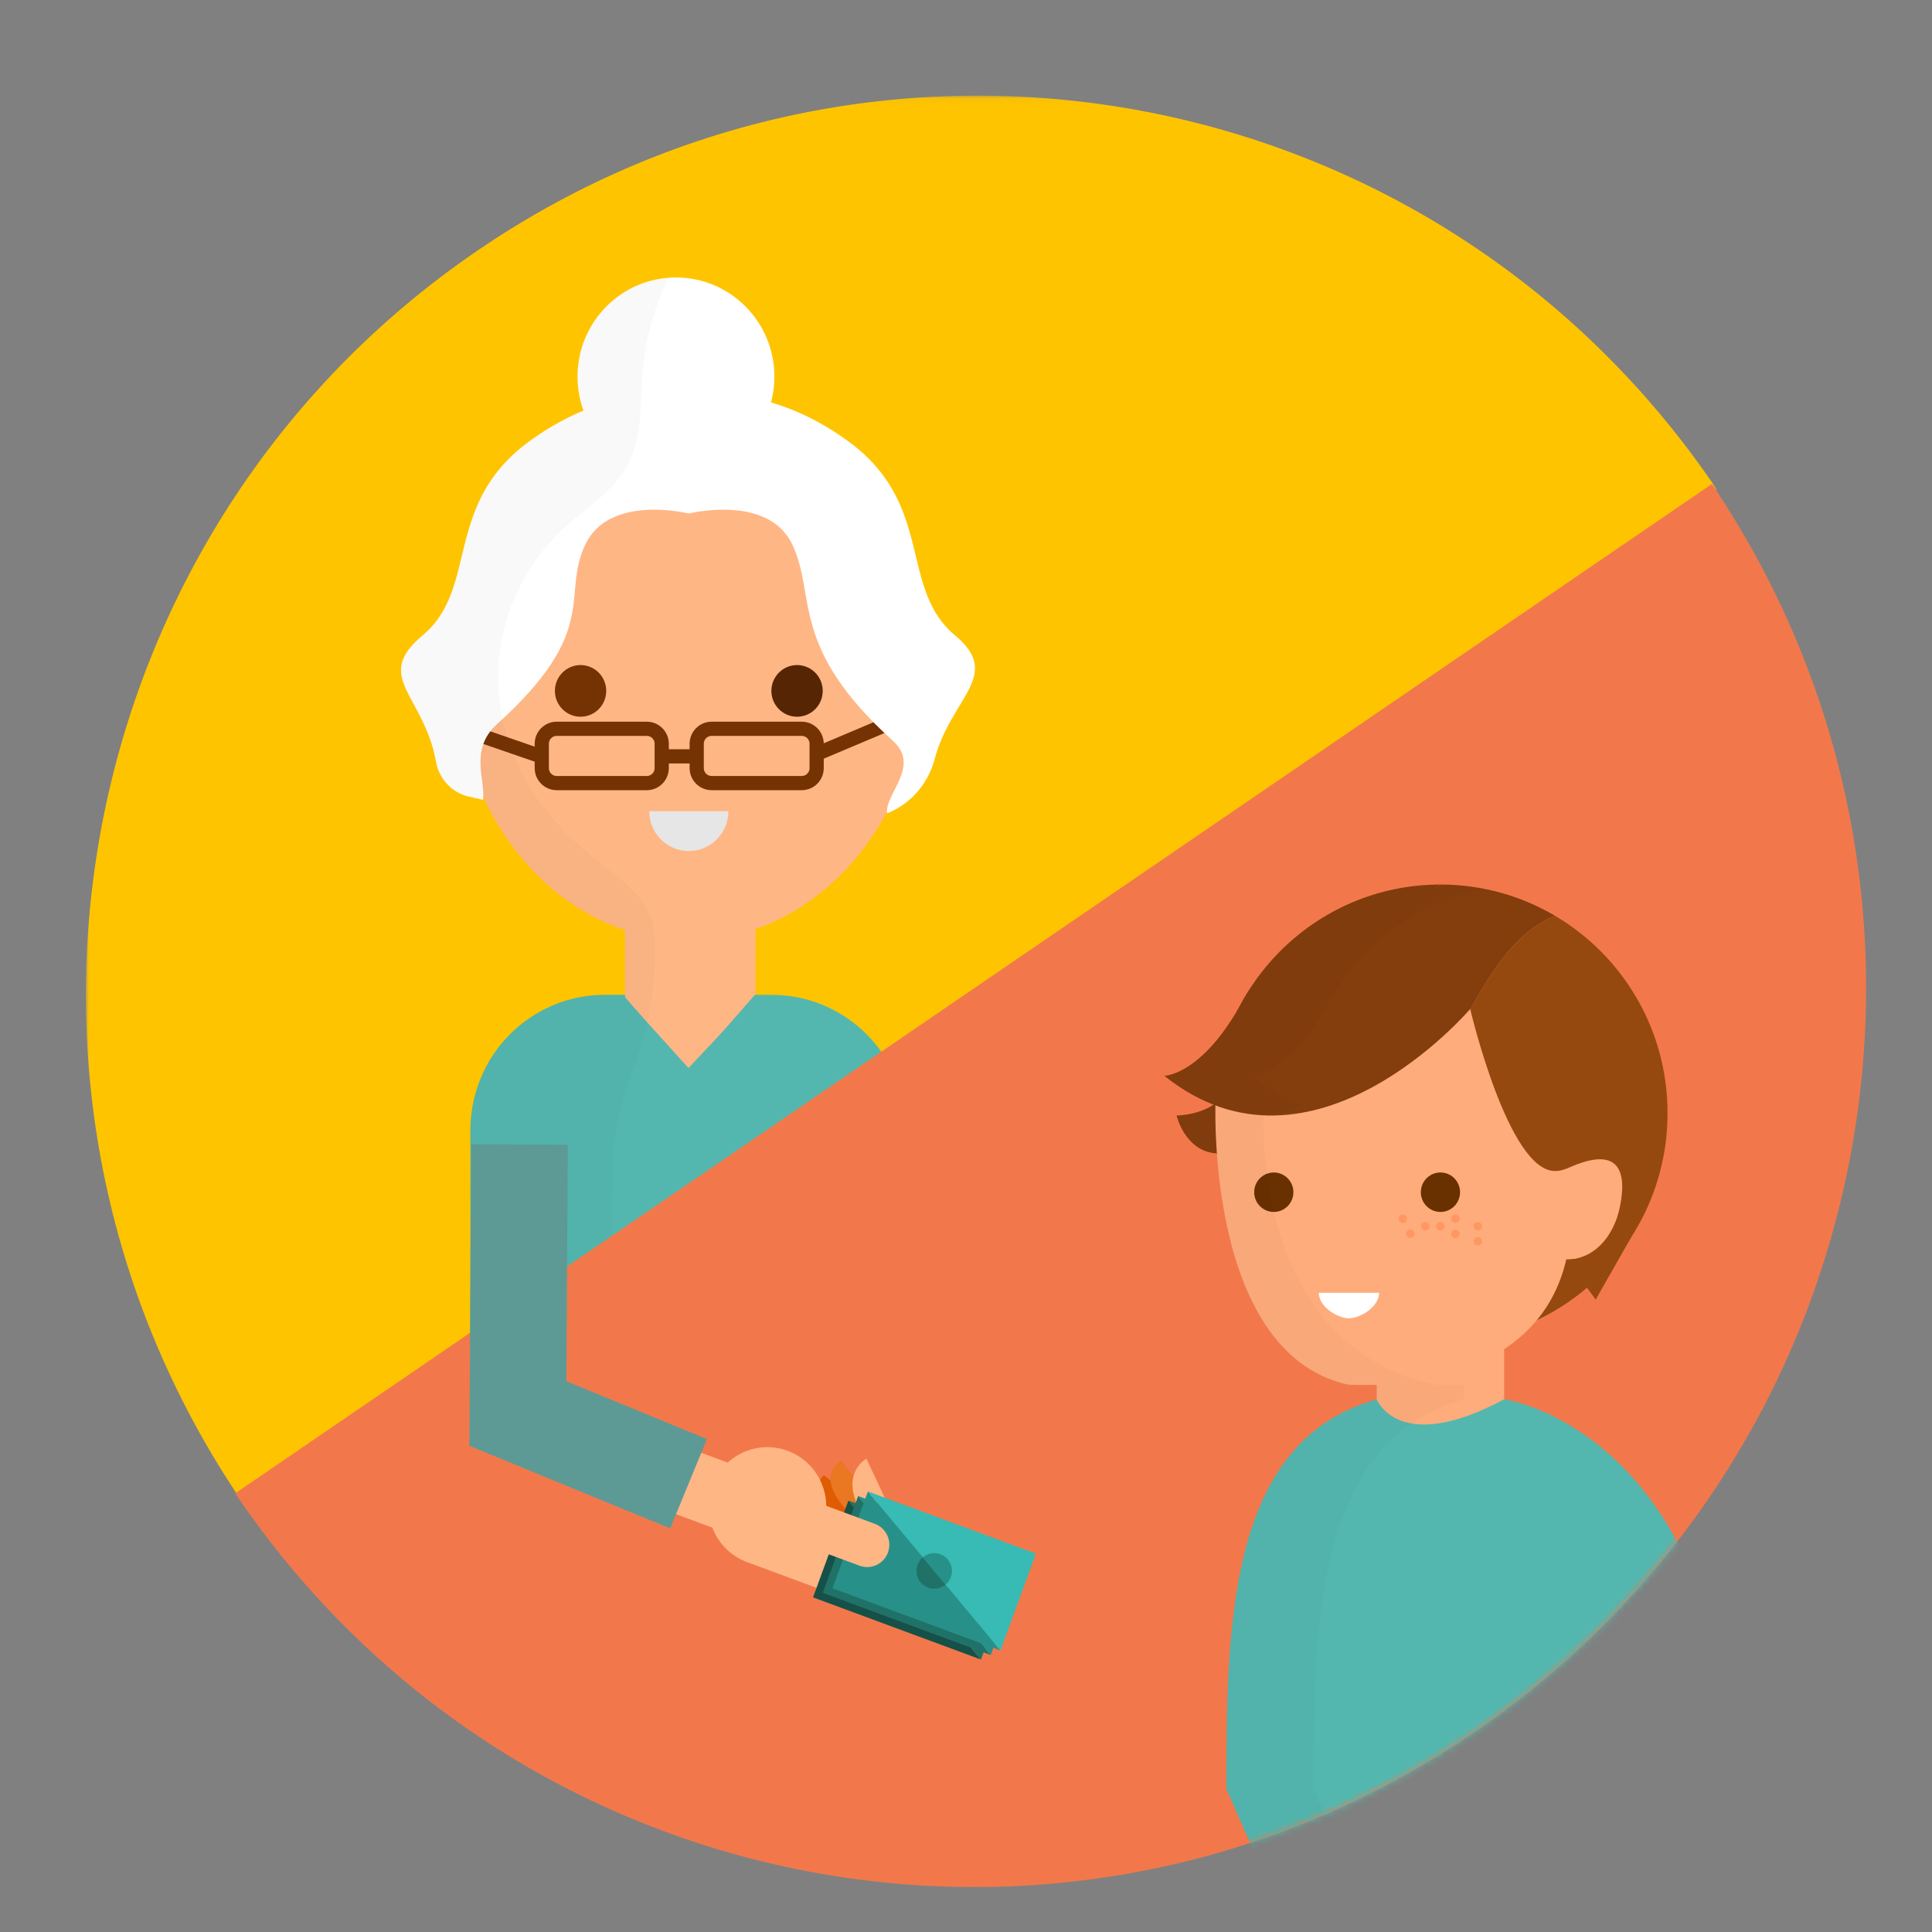 <?xml version="1.0" encoding="UTF-8"?>
<svg width="300px" height="300px" viewBox="0 0 300 300" version="1.1" xmlns="http://www.w3.org/2000/svg" xmlns:xlink="http://www.w3.org/1999/xlink">
    <rect x="0" y="0" width="300" height="300" fill="#808080" stroke="none"/>
    <!-- Generator: Sketch 52.1 (67048) - http://www.bohemiancoding.com/sketch -->
    <title>Giving Money Icon</title>
    <desc>Created with Sketch.</desc>
    <defs>
        <polygon id="path-1" points="0 0.07 253.245 0.07 253.245 217.945 0 217.945"></polygon>
        <path d="M138.287,0.071 C111.548,0.107 84.531,7.917 60.743,24.177 C-2.576,67.459 -19.048,154.21 23.95,217.944 L253.245,61.214 C226.482,21.542 182.991,0.139 138.693,0.071" id="path-3"></path>
        <path d="M138.287,0.071 C111.548,0.107 84.531,7.917 60.743,24.177 C-2.576,67.459 -19.048,154.21 23.95,217.944 L253.245,61.214 C226.482,21.542 182.991,0.139 138.693,0.071 L138.287,0.071 Z" id="path-5"></path>
        <path d="M138.287,0.071 C111.548,0.107 84.531,7.917 60.743,24.177 C-2.576,67.459 -19.048,154.21 23.95,217.944 L253.245,61.214 C226.482,21.542 182.991,0.139 138.693,0.071" id="path-7"></path>
        <path d="M138.287,0.071 C111.548,0.107 84.531,7.917 60.743,24.177 C-2.576,67.459 -19.048,154.21 23.95,217.944 L253.245,61.214 C226.482,21.542 182.991,0.139 138.693,0.071" id="path-9"></path>
        <path d="M138.287,0.071 C111.548,0.107 84.531,7.917 60.743,24.177 C-2.576,67.459 -19.048,154.21 23.95,217.944 L253.245,61.214 C226.482,21.542 182.991,0.139 138.693,0.071" id="path-11"></path>
        <path d="M138.287,0.071 C111.548,0.107 84.531,7.917 60.743,24.177 C-2.576,67.459 -19.048,154.21 23.95,217.944 L253.245,61.214 C226.482,21.542 182.991,0.139 138.693,0.071 L138.287,0.071 Z" id="path-13"></path>
        <path d="M138.287,0.071 C111.548,0.107 84.531,7.917 60.743,24.177 C-2.576,67.459 -19.048,154.21 23.95,217.944 L253.245,61.214 C226.482,21.542 182.991,0.139 138.693,0.071 L138.287,0.071 Z" id="path-15"></path>
        <path d="M138.287,0.071 C111.548,0.107 84.531,7.917 60.743,24.177 C-2.576,67.459 -19.048,154.21 23.95,217.944 L253.245,61.214 C226.482,21.542 182.991,0.139 138.693,0.071" id="path-17"></path>
        <path d="M138.287,0.071 C111.548,0.107 84.531,7.917 60.743,24.177 C-2.576,67.459 -19.048,154.21 23.95,217.944 L253.245,61.214 C226.482,21.542 182.991,0.139 138.693,0.071" id="path-19"></path>
        <path d="M138.287,0.071 C111.548,0.107 84.531,7.917 60.743,24.177 C-2.576,67.459 -19.048,154.21 23.95,217.944 L253.245,61.214 C226.482,21.542 182.991,0.139 138.693,0.071" id="path-21"></path>
        <path d="M138.287,0.071 C111.548,0.107 84.531,7.917 60.743,24.177 C-2.576,67.459 -19.048,154.21 23.95,217.944 L253.245,61.214 C226.482,21.542 182.991,0.139 138.693,0.071" id="path-23"></path>
        <path d="M138.287,0.071 C111.548,0.107 84.531,7.917 60.743,24.177 C-2.576,67.459 -19.048,154.21 23.95,217.944 L253.245,61.214 C226.482,21.542 182.991,0.139 138.693,0.071 L138.287,0.071 Z" id="path-25"></path>
        <path d="M138.287,0.071 C111.548,0.107 84.531,7.917 60.743,24.177 C-2.576,67.459 -19.048,154.21 23.95,217.944 L253.245,61.214 C226.482,21.542 182.991,0.139 138.693,0.071 L138.287,0.071 Z" id="path-27"></path>
        <path d="M138.287,0.071 C111.548,0.107 84.531,7.917 60.743,24.177 C-2.576,67.459 -19.048,154.21 23.95,217.944 L253.245,61.214 C226.482,21.542 182.991,0.139 138.693,0.071" id="path-29"></path>
        <path d="M138.287,0.071 C111.548,0.107 84.531,7.917 60.743,24.177 C-2.576,67.459 -19.048,154.21 23.95,217.944 L253.245,61.214 C226.482,21.542 182.991,0.139 138.693,0.071" id="path-31"></path>
        <path d="M138.287,0.071 C111.548,0.107 84.531,7.917 60.743,24.177 C-2.576,67.459 -19.048,154.21 23.95,217.944 L253.245,61.214 C226.482,21.542 182.991,0.139 138.693,0.071" id="path-33"></path>
        <path d="M138.287,0.071 C111.548,0.107 84.531,7.917 60.743,24.177 C-2.576,67.459 -19.048,154.21 23.95,217.944 L253.245,61.214 C226.482,21.542 182.991,0.139 138.693,0.071" id="path-35"></path>
        <path d="M138.287,0.071 C111.548,0.107 84.531,7.917 60.743,24.177 C-2.576,67.459 -19.048,154.21 23.95,217.944 L253.245,61.214 C226.482,21.542 182.991,0.139 138.693,0.071" id="path-37"></path>
        <path d="M138.287,0.071 C111.548,0.107 84.531,7.917 60.743,24.177 C-2.576,67.459 -19.048,154.21 23.95,217.944 L253.245,61.214 C226.482,21.542 182.991,0.139 138.693,0.071" id="path-39"></path>
        <path d="M138.287,0.071 C111.548,0.107 84.531,7.917 60.743,24.177 C-2.576,67.459 -19.048,154.21 23.95,217.944 L253.245,61.214 C226.482,21.542 182.991,0.139 138.693,0.071" id="path-41"></path>
        <path d="M138.287,0.071 C111.548,0.107 84.531,7.917 60.743,24.177 C-2.576,67.459 -19.048,154.21 23.95,217.944 L253.245,61.214 C226.482,21.542 182.991,0.139 138.693,0.071" id="path-43"></path>
        <path d="M0.638,158.077 C43.635,221.811 129.82,238.394 193.137,195.113 C232.55,168.174 253.813,124.39 253.882,79.798 L253.882,79.367 C253.84,52.461 246.08,25.28 229.933,1.346 L0.638,158.077 Z" id="path-45"></path>
        <path d="M0.638,158.077 C43.635,221.811 129.82,238.394 193.137,195.113 C232.55,168.174 253.813,124.39 253.882,79.798 L253.882,79.367 C253.84,52.461 246.08,25.28 229.933,1.346" id="path-47"></path>
        <path d="M0.638,158.077 C43.635,221.811 129.82,238.394 193.137,195.113 C232.55,168.174 253.813,124.39 253.882,79.798 L253.882,79.367 C253.84,52.461 246.08,25.28 229.933,1.346" id="path-49"></path>
        <path d="M0.638,158.077 C43.635,221.811 129.82,238.394 193.137,195.113 C232.55,168.174 253.813,124.39 253.882,79.798 L253.882,79.367 C253.84,52.461 246.08,25.28 229.933,1.346" id="path-51"></path>
        <path d="M0.638,158.077 C43.635,221.811 129.82,238.394 193.137,195.113 C232.55,168.174 253.813,124.39 253.882,79.798 L253.882,79.367 C253.84,52.461 246.08,25.28 229.933,1.346 L0.638,158.077 Z" id="path-53"></path>
        <path d="M0.638,158.077 C43.635,221.811 129.82,238.394 193.137,195.113 C232.55,168.174 253.813,124.39 253.882,79.798 L253.882,79.367 C253.84,52.461 246.08,25.28 229.933,1.346 L0.638,158.077 Z" id="path-55"></path>
        <path d="M0.638,158.077 C43.635,221.811 129.82,238.394 193.137,195.113 C232.55,168.174 253.813,124.39 253.882,79.798 L253.882,79.367 C253.84,52.461 246.08,25.28 229.933,1.346" id="path-57"></path>
        <path d="M0.638,158.077 C43.635,221.811 129.82,238.394 193.137,195.113 C232.55,168.174 253.813,124.39 253.882,79.798 L253.882,79.367 C253.84,52.461 246.08,25.28 229.933,1.346" id="path-59"></path>
        <path d="M0.638,158.077 C43.635,221.811 129.82,238.394 193.137,195.113 C232.55,168.174 253.813,124.39 253.882,79.798 L253.882,79.367 C253.84,52.461 246.08,25.28 229.933,1.346" id="path-61"></path>
        <path d="M0.638,158.077 C43.635,221.811 129.82,238.394 193.137,195.113 C232.55,168.174 253.813,124.39 253.882,79.798 L253.882,79.367 C253.84,52.461 246.08,25.28 229.933,1.346" id="path-63"></path>
        <path d="M0.638,158.077 C43.635,221.811 129.82,238.394 193.137,195.113 C232.55,168.174 253.813,124.39 253.882,79.798 L253.882,79.367 C253.84,52.461 246.08,25.28 229.933,1.346 L0.638,158.077 Z" id="path-65"></path>
        <path d="M0.638,158.077 C43.635,221.811 129.82,238.394 193.137,195.113 C232.55,168.174 253.813,124.39 253.882,79.798 L253.882,79.367 C253.84,52.461 246.08,25.28 229.933,1.346" id="path-67"></path>
        <path d="M0.638,158.077 C43.635,221.811 129.82,238.394 193.137,195.113 C232.55,168.174 253.813,124.39 253.882,79.798 L253.882,79.367 C253.84,52.461 246.08,25.28 229.933,1.346" id="path-69"></path>
        <path d="M0.638,158.077 C43.635,221.811 129.82,238.394 193.137,195.113 C232.55,168.174 253.813,124.39 253.882,79.798 L253.882,79.367 C253.84,52.461 246.08,25.28 229.933,1.346 L0.638,158.077 Z" id="path-71"></path>
        <path d="M0.638,158.077 C43.635,221.811 129.82,238.394 193.137,195.113 C232.55,168.174 253.813,124.39 253.882,79.798 L253.882,79.367 C253.84,52.461 246.08,25.28 229.933,1.346 L0.638,158.077 Z" id="path-73"></path>
        <path d="M0.638,158.077 C43.635,221.811 129.82,238.394 193.137,195.113 C232.55,168.174 253.813,124.39 253.882,79.798 L253.882,79.367 C253.84,52.461 246.08,25.28 229.933,1.346 L0.638,158.077 Z" id="path-75"></path>
        <path d="M0.638,158.077 C43.635,221.811 129.82,238.394 193.137,195.113 C232.55,168.174 253.813,124.39 253.882,79.798 L253.882,79.367 C253.84,52.461 246.08,25.28 229.933,1.346" id="path-77"></path>
        <path d="M0.638,158.077 C43.635,221.811 129.82,238.394 193.137,195.113 C232.55,168.174 253.813,124.39 253.882,79.798 L253.882,79.367 C253.84,52.461 246.08,25.28 229.933,1.346" id="path-79"></path>
        <path d="M0.638,158.077 C43.635,221.811 129.82,238.394 193.137,195.113 C232.55,168.174 253.813,124.39 253.882,79.798 L253.882,79.367 C253.84,52.461 246.08,25.28 229.933,1.346" id="path-81"></path>
        <path d="M0.638,158.077 C43.635,221.811 129.82,238.394 193.137,195.113 C232.55,168.174 253.813,124.39 253.882,79.798 L253.882,79.367 C253.84,52.461 246.08,25.28 229.933,1.346" id="path-83"></path>
        <path d="M0.638,158.077 C43.635,221.811 129.82,238.394 193.137,195.113 C232.55,168.174 253.813,124.39 253.882,79.798 L253.882,79.367 C253.84,52.461 246.08,25.28 229.933,1.346" id="path-85"></path>
        <path d="M0.638,158.077 C43.635,221.811 129.82,238.394 193.137,195.113 C232.55,168.174 253.813,124.39 253.882,79.798 L253.882,79.367 C253.84,52.461 246.08,25.28 229.933,1.346" id="path-87"></path>
        <path d="M0.638,158.077 C43.635,221.811 129.82,238.394 193.137,195.113 C232.55,168.174 253.813,124.39 253.882,79.798 L253.882,79.367 C253.84,52.461 246.08,25.28 229.933,1.346" id="path-89"></path>
        <path d="M0.638,158.077 C43.635,221.811 129.82,238.394 193.137,195.113 C232.55,168.174 253.813,124.39 253.882,79.798 L253.882,79.367 C253.84,52.461 246.08,25.28 229.933,1.346" id="path-91"></path>
        <path d="M0.638,158.077 C43.635,221.811 129.82,238.394 193.137,195.113 C232.55,168.174 253.813,124.39 253.882,79.798 L253.882,79.367 C253.84,52.461 246.08,25.28 229.933,1.346" id="path-93"></path>
        <path d="M0.638,158.077 C43.635,221.811 129.82,238.394 193.137,195.113 C232.55,168.174 253.813,124.39 253.882,79.798 L253.882,79.367 C253.84,52.461 246.08,25.28 229.933,1.346" id="path-95"></path>
        <path d="M0.638,158.077 C43.635,221.811 129.82,238.394 193.137,195.113 C232.55,168.174 253.813,124.39 253.882,79.798 L253.882,79.367 C253.84,52.461 246.08,25.28 229.933,1.346" id="path-97"></path>
        <path d="M0.638,158.077 C43.635,221.811 129.82,238.394 193.137,195.113 C232.55,168.174 253.813,124.39 253.882,79.798 L253.882,79.367 C253.84,52.461 246.08,25.28 229.933,1.346" id="path-99"></path>
        <path d="M0.638,158.077 C43.635,221.811 129.82,238.394 193.137,195.113 C232.55,168.174 253.813,124.39 253.882,79.798 L253.882,79.367 C253.84,52.461 246.08,25.28 229.933,1.346" id="path-101"></path>
        <path d="M0.638,158.077 C43.635,221.811 129.82,238.394 193.137,195.113 C232.55,168.174 253.813,124.39 253.882,79.798 L253.882,79.367 C253.84,52.461 246.08,25.28 229.933,1.346" id="path-103"></path>
        <path d="M0.638,158.077 C43.635,221.811 129.82,238.394 193.137,195.113 C232.55,168.174 253.813,124.39 253.882,79.798 L253.882,79.367 C253.84,52.461 246.08,25.28 229.933,1.346" id="path-105"></path>
        <path d="M0.638,158.077 C43.635,221.811 129.82,238.394 193.137,195.113 C232.55,168.174 253.813,124.39 253.882,79.798 L253.882,79.367 C253.84,52.461 246.08,25.28 229.933,1.346" id="path-107"></path>
        <path d="M0.638,158.077 C43.635,221.811 129.82,238.394 193.137,195.113 C232.55,168.174 253.813,124.39 253.882,79.798 L253.882,79.367 C253.84,52.461 246.08,25.28 229.933,1.346" id="path-109"></path>
        <path d="M0.638,158.077 C43.635,221.811 129.82,238.394 193.137,195.113 C232.55,168.174 253.813,124.39 253.882,79.798 L253.882,79.367 C253.84,52.461 246.08,25.28 229.933,1.346 L0.638,158.077 Z" id="path-111"></path>
    </defs>
    <g id="Giving-Money-Icon" stroke="none" stroke-width="1" fill="none" fill-rule="evenodd">
        <g id="Group-210" transform="translate(13.333, 13.333)">
            <g id="Group-3" transform="translate(0, 1.444)">
                <mask id="mask-2" fill="white">
                    <use xlink:href="#path-1"></use>
                </mask>
                <g id="Clip-2"></g>
                <path d="M23.95,217.945 C-19.049,154.211 -2.576,67.458 60.744,24.177 C124.061,-19.103 210.246,-2.521 253.245,61.213" id="Fill-1" fill="#FFC400" mask="url(#mask-2)"></path>
            </g>
            <g id="Group-68" transform="translate(0, 1.444)">
                <g id="Group-6">
                    <mask id="mask-4" fill="white">
                        <use xlink:href="#path-3"></use>
                    </mask>
                    <g id="Clip-5"></g>
                    <path d="M106.502,139.703 L93.616,139.703 L93.616,139.697 L80.596,139.697 C72.43,139.697 65.333,144.419 61.905,151.321 C61.905,151.336 61.89,151.336 61.89,151.351 L61.89,151.381 C60.492,154.197 59.71,157.375 59.71,160.735 L59.71,217.734 C63.378,222.653 67.468,227.345 71.979,231.734 L71.253,194.981 L74.42,194.981 L73.167,232.899 C73.919,233.611 74.671,234.307 75.438,235.003 L93.476,214.787 L75.454,235.003 C76.43,235.881 77.407,236.744 78.401,237.576 L93.476,237.576 L114.082,237.576 L114.082,166.966 L115.27,166.966 L115.27,237.576 L127.391,237.576 L127.391,160.729 C127.391,149.117 118.038,139.703 106.502,139.703" id="Fill-4" fill="#53B7AF" mask="url(#mask-4)"></path>
                </g>
                <g id="Group-9">
                    <mask id="mask-6" fill="white">
                        <use xlink:href="#path-5"></use>
                    </mask>
                    <g id="Clip-8"></g>
                    <polygon id="Fill-7" fill="#FFB685" mask="url(#mask-6)" points="84.466 140.943 83.715 140.096 83.715 139.704"></polygon>
                </g>
                <g id="Group-12">
                    <mask id="mask-8" fill="white">
                        <use xlink:href="#path-7"></use>
                    </mask>
                    <g id="Clip-11"></g>
                    <path d="M93.623,46.773 C73.625,46.773 57.416,65.677 57.416,89.015 C57.416,108.327 68.529,124.626 83.714,129.638 L83.714,139.703 L84.466,140.944 L93.623,151.432 L103.968,139.597 L103.968,129.486 C109.819,127.473 115.035,123.765 119.23,118.877 C125.771,111.233 129.83,100.669 129.83,89.015 C129.83,65.677 113.621,46.773 93.623,46.773" id="Fill-10" fill="#FFB685" mask="url(#mask-8)"></path>
                </g>
                <g id="Group-15">
                    <mask id="mask-10" fill="white">
                        <use xlink:href="#path-9"></use>
                    </mask>
                    <g id="Clip-14"></g>
                    <path d="M80.803,92.505 C80.803,94.721 79.016,96.516 76.817,96.516 C74.615,96.516 72.831,94.721 72.831,92.505 C72.831,90.291 74.615,88.493 76.817,88.493 C79.016,88.493 80.803,90.291 80.803,92.505" id="Fill-13" fill="#753303" mask="url(#mask-10)"></path>
                </g>
                <g id="Group-18">
                    <mask id="mask-12" fill="white">
                        <use xlink:href="#path-11"></use>
                    </mask>
                    <g id="Clip-17"></g>
                    <path d="M114.42,92.505 C114.42,94.721 112.635,96.516 110.432,96.516 C108.232,96.516 106.446,94.721 106.446,92.505 C106.446,90.291 108.232,88.493 110.432,88.493 C112.635,88.493 114.42,90.291 114.42,92.505" id="Fill-16" fill="#562504" mask="url(#mask-12)"></path>
                </g>
                <g id="Group-21">
                    <mask id="mask-14" fill="white">
                        <use xlink:href="#path-13"></use>
                    </mask>
                    <g id="Clip-20"></g>
                    <path d="M93.623,111.184 L87.482,111.184 C87.482,114.6 90.233,117.364 93.623,117.366 C97.017,117.366 99.767,114.6 99.767,111.184 L93.623,111.184 Z" id="Fill-19" fill="#E6E6E6" mask="url(#mask-14)"></path>
                </g>
                <g id="Group-24">
                    <mask id="mask-16" fill="white">
                        <use xlink:href="#path-15"></use>
                    </mask>
                    <g id="Clip-23"></g>
                    <polygon id="Fill-22" fill="#EF8F8F" mask="url(#mask-16)" points="93.623 156.191 93.623 156.191 93.623 156.192"></polygon>
                </g>
                <g id="Group-34">
                    <g id="Group-27">
                        <mask id="mask-18" fill="white">
                            <use xlink:href="#path-17"></use>
                        </mask>
                        <g id="Clip-26"></g>
                        <path d="M96.488,235.003 C95.721,234.307 94.969,233.61 94.217,232.899" id="Fill-25" fill="#000000" mask="url(#mask-18)"></path>
                    </g>
                    <g id="Group-30">
                        <mask id="mask-20" fill="white">
                            <use xlink:href="#path-19"></use>
                        </mask>
                        <g id="Clip-29"></g>
                        <path d="M93.03,231.733 C90.381,229.156 87.895,226.465 85.537,223.694 L75.454,235.003 C76.43,235.88 77.407,236.745 78.401,237.576 L93.476,237.576 L114.082,237.576 L99.452,237.576 C98.458,236.745 97.481,235.88 96.505,235.003" id="Fill-28" fill="#000000" mask="url(#mask-20)"></path>
                    </g>
                    <g id="Group-33">
                        <mask id="mask-22" fill="white">
                            <use xlink:href="#path-21"></use>
                        </mask>
                        <g id="Clip-32"></g>
                        <path d="M93.03,215.287 L93.476,214.788" id="Fill-31" fill="#000000" mask="url(#mask-22)"></path>
                    </g>
                </g>
                <g id="Group-37">
                    <mask id="mask-24" fill="white">
                        <use xlink:href="#path-23"></use>
                    </mask>
                    <g id="Clip-36"></g>
                    <path d="M106.912,43.696 C106.912,52.191 100.069,59.079 91.629,59.079 C83.188,59.079 76.345,52.191 76.345,43.696 C76.345,35.2 83.188,28.312 91.629,28.312 C100.069,28.312 106.912,35.2 106.912,43.696" id="Fill-35" fill="#FFFFFF" mask="url(#mask-24)"></path>
                </g>
                <g id="Group-40">
                    <mask id="mask-26" fill="white">
                        <use xlink:href="#path-25"></use>
                    </mask>
                    <g id="Clip-39"></g>
                    <path d="M87.104,106.82 L73.109,106.82 C71.831,106.82 70.794,105.777 70.794,104.489 L70.794,100.722 C70.794,99.434 71.831,98.391 73.109,98.391 L87.104,98.391 C88.383,98.391 89.419,99.434 89.419,100.722 L89.419,104.489 C89.419,105.777 88.383,106.82 87.104,106.82 Z" id="Stroke-38" stroke="#753303" stroke-width="2.206" mask="url(#mask-26)"></path>
                </g>
                <g id="Group-43">
                    <mask id="mask-28" fill="white">
                        <use xlink:href="#path-27"></use>
                    </mask>
                    <g id="Clip-42"></g>
                    <path d="M111.162,106.82 L97.167,106.82 C95.889,106.82 94.852,105.777 94.852,104.489 L94.852,100.722 C94.852,99.434 95.889,98.391 97.167,98.391 L111.162,98.391 C112.441,98.391 113.477,99.434 113.477,100.722 L113.477,104.489 C113.477,105.777 112.441,106.82 111.162,106.82 Z" id="Stroke-41" stroke="#753303" stroke-width="2.206" mask="url(#mask-28)"></path>
                </g>
                <g id="Group-46">
                    <mask id="mask-30" fill="white">
                        <use xlink:href="#path-29"></use>
                    </mask>
                    <g id="Clip-45"></g>
                    <path d="M89.587,102.668 L94.085,102.668" id="Stroke-44" stroke="#753303" stroke-width="2.206" mask="url(#mask-30)"></path>
                </g>
                <g id="Group-49">
                    <mask id="mask-32" fill="white">
                        <use xlink:href="#path-31"></use>
                    </mask>
                    <g id="Clip-48"></g>
                    <path d="M61.919,99.648 L70.669,102.668" id="Stroke-47" stroke="#753303" stroke-width="2.206" mask="url(#mask-32)"></path>
                </g>
                <g id="Group-52">
                    <mask id="mask-34" fill="white">
                        <use xlink:href="#path-33"></use>
                    </mask>
                    <g id="Clip-51"></g>
                    <path d="M113.796,102.165 L123.92,97.887" id="Stroke-50" stroke="#753303" stroke-width="2.206" mask="url(#mask-34)"></path>
                </g>
                <g id="Group-55">
                    <mask id="mask-36" fill="white">
                        <use xlink:href="#path-35"></use>
                    </mask>
                    <g id="Clip-54"></g>
                    <path d="M134.958,83.883 C126.192,76.573 131.831,63.708 118.554,53.87 C105.268,44.039 93.636,46.771 93.625,46.772 C93.613,46.771 81.981,44.039 68.696,53.87 C55.419,63.708 61.058,76.573 52.29,83.883 C44.481,90.386 52.508,93.092 54.38,103.544 C54.856,106.19 56.839,108.309 59.443,108.908 L61.669,109.421 C62.105,106.454 59.475,101.613 63.835,97.676 C79.999,83.072 73.779,77.829 77.521,69.84 C81.246,61.854 93.599,64.958 93.624,64.965 L93.625,64.965 C93.648,64.958 106.001,61.854 109.727,69.84 C113.471,77.829 109.174,85.672 125.338,100.278 C129.698,104.213 123.985,108.552 124.421,111.519 L124.737,111.382 C128.249,109.881 130.817,106.798 131.801,103.087 C134.346,93.473 142.446,90.118 134.958,83.883" id="Fill-53" fill="#FFFFFF" mask="url(#mask-36)"></path>
                </g>
                <g id="Group-58">
                    <mask id="mask-38" fill="white">
                        <use xlink:href="#path-37"></use>
                    </mask>
                    <g id="Clip-57"></g>
                    <path d="M93.82,151.337 C90.674,154.217 85.806,153.987 82.943,150.819 C80.08,147.653 80.311,142.752 83.455,139.872" id="Fill-56" fill="#53B7AF" mask="url(#mask-38)"></path>
                </g>
                <g id="Group-61">
                    <mask id="mask-40" fill="white">
                        <use xlink:href="#path-39"></use>
                    </mask>
                    <g id="Clip-60"></g>
                    <path d="M104.15,139.847 C107.234,142.793 107.362,147.699 104.433,150.804 C101.505,153.91 96.632,154.037 93.548,151.09" id="Fill-59" fill="#53B7AF" mask="url(#mask-40)"></path>
                </g>
                <g id="Group-64">
                    <mask id="mask-42" fill="white">
                        <use xlink:href="#path-41"></use>
                    </mask>
                    <g id="Clip-63"></g>
                    <path d="M79.036,230.983 L75.453,235.002 C76.431,235.88 77.406,236.745 78.399,237.575 L79.122,237.575 C79.089,235.378 79.059,233.18 79.036,230.983" id="Fill-62" fill="#000000" mask="url(#mask-42)"></path>
                </g>
                <g id="Group-67">
                    <mask id="mask-44" fill="white">
                        <use xlink:href="#path-43"></use>
                    </mask>
                    <g id="Clip-66"></g>
                    <path d="M79.002,223.254 C79.034,212.696 80.407,202.19 81.259,191.683 C81.996,182.598 81.563,173.609 81.876,164.533 C82.15,156.602 86.191,150.069 87.496,142.387 C88.175,138.406 88.782,133.554 88.173,129.53 C87.465,124.844 83.616,122.131 80.135,119.428 C74.23,114.848 69.372,109.657 66.461,102.636 C60.998,89.456 64.942,74.716 75.878,65.788 C78.763,63.433 81.889,61.187 83.838,57.924 C86.469,53.516 86.073,48.133 86.426,43.202 C86.803,37.941 88.251,32.996 90.499,28.368 C82.587,28.954 76.344,35.584 76.344,43.695 C76.344,45.56 76.691,47.338 77.294,48.989 C74.585,50.105 71.687,51.656 68.697,53.87 C55.418,63.708 61.057,76.573 52.291,83.883 C44.481,90.386 52.509,93.092 54.382,103.544 C54.854,106.19 56.839,108.309 59.443,108.908 L61.669,109.421 C61.69,109.276 61.697,109.124 61.706,108.97 C66.292,118.932 74.203,126.499 83.715,129.637 L83.715,139.697 L80.596,139.697 C72.43,139.697 65.333,144.419 61.905,151.321 C61.905,151.335 61.89,151.335 61.89,151.35 L61.89,151.382 C60.49,154.197 59.709,157.375 59.709,160.734 L59.709,217.734 C63.377,222.653 67.468,227.345 71.979,231.734 L72.753,202.7 L73.253,201.19 L73.167,232.899 C73.919,233.611 74.671,234.307 75.437,235.003 L79.036,230.97 C79.013,228.397 78.995,225.825 79.002,223.254" id="Fill-65" fill="#000000" opacity="0.15" mask="url(#mask-44)"></path>
                </g>
            </g>
            <path d="M252.488,61.816 C295.485,125.55 279.011,212.303 215.692,255.582 C152.375,298.864 66.19,282.282 23.192,218.548" id="Fill-69" fill="#F2784B"></path>
            <g id="Group-174" transform="translate(22.554, 60.471)">
                <g id="Group-73">
                    <mask id="mask-46" fill="white">
                        <use xlink:href="#path-45"></use>
                    </mask>
                    <g id="Clip-72"></g>
                    <path d="M152.548,97.733 C152.548,97.733 150.449,99.286 146.812,99.414 C146.812,99.414 148.118,105.038 153.067,105.294 C158.017,105.548 155.833,96.319 155.833,96.319 L152.548,97.733 Z" id="Fill-71" fill="#843D0D" mask="url(#mask-46)"></path>
                </g>
                <g id="Group-76">
                    <mask id="mask-48" fill="white">
                        <use xlink:href="#path-47"></use>
                    </mask>
                    <g id="Clip-75"></g>
                    <path d="M172.309,83.464 C175.038,75.217 180.239,68.223 187.873,63.547 C187.842,63.547 187.815,63.546 187.785,63.546 C168.308,63.546 152.52,79.439 152.52,99.042 C152.52,113.18 160.733,125.385 172.619,131.094 C166.581,115.219 169.44,99.339 172.309,83.464" id="Fill-74" fill="#843D0D" mask="url(#mask-48)"></path>
                </g>
                <g id="Group-79">
                    <mask id="mask-50" fill="white">
                        <use xlink:href="#path-49"></use>
                    </mask>
                    <g id="Clip-78"></g>
                    <path d="M187.266,92.805 C192.433,83.27 196.968,71.82 205.573,68.398 C200.375,65.335 194.33,63.564 187.871,63.547 C180.24,68.223 175.039,75.216 172.308,83.462 C170.85,91.528 169.402,99.59 169.118,107.656 C176.496,103.669 184.169,100.079 187.266,92.805" id="Fill-77" fill="#843D0D" mask="url(#mask-50)"></path>
                </g>
                <g id="Group-82">
                    <mask id="mask-52" fill="white">
                        <use xlink:href="#path-51"></use>
                    </mask>
                    <g id="Clip-81"></g>
                    <path d="M205.573,68.398 C196.967,71.82 192.434,83.268 187.266,92.805 C184.17,100.079 176.496,103.669 169.117,107.654 C168.835,115.47 169.647,123.281 172.618,131.095 C177.214,133.301 182.355,134.539 187.785,134.539 C207.261,134.539 223.049,118.645 223.049,99.042 C223.049,85.97 216.024,74.557 205.573,68.398" id="Fill-80" fill="#96490F" mask="url(#mask-52)"></path>
                </g>
                <g id="Group-85">
                    <mask id="mask-54" fill="white">
                        <use xlink:href="#path-53"></use>
                    </mask>
                    <g id="Clip-84"></g>
                    <polygon id="Fill-83" fill="#E5A370" mask="url(#mask-54)" points="167.487 100.662 173.324 80.911 179.921 97.319 185.944 128.473 173.451 141.19"></polygon>
                </g>
                <g id="Group-88">
                    <mask id="mask-56" fill="white">
                        <use xlink:href="#path-55"></use>
                    </mask>
                    <g id="Clip-87"></g>
                    <polygon id="Fill-86" fill="#FFAC7C" mask="url(#mask-56)" points="183.112 134.539 181.948 134.539 177.889 134.539 177.889 152.415 181.948 152.415 183.112 152.415 197.679 152.415 197.679 134.539"></polygon>
                </g>
                <g id="Group-91">
                    <mask id="mask-58" fill="white">
                        <use xlink:href="#path-57"></use>
                    </mask>
                    <g id="Clip-90"></g>
                    <path d="M207.828,107.47 C195.674,112.852 217.442,77.569 173.452,81.094 L173.452,81.144 L173.449,81.094 C173.376,80.987 173.323,80.911 173.323,80.911 L152.869,96.576 C152.869,96.576 150.997,136.071 173.323,141.179 C173.323,141.179 173.373,141.181 173.452,141.182 L173.452,141.19 C175.431,141.333 202.435,142.924 207.32,121.77 C207.32,121.77 212.9,121.77 213.916,119.218 C214.931,116.663 220.513,101.85 207.828,107.47" id="Fill-89" fill="#FFAC7C" mask="url(#mask-58)"></path>
                </g>
                <g id="Group-94">
                    <mask id="mask-60" fill="white">
                        <use xlink:href="#path-59"></use>
                    </mask>
                    <g id="Clip-93"></g>
                    <path d="M164.951,111.322 C164.951,113.015 163.588,114.387 161.907,114.387 C160.225,114.387 158.862,113.015 158.862,111.322 C158.862,109.63 160.225,108.258 161.907,108.258 C163.588,108.258 164.951,109.63 164.951,111.322" id="Fill-92" fill="#693000" mask="url(#mask-60)"></path>
                </g>
                <g id="Group-97">
                    <mask id="mask-62" fill="white">
                        <use xlink:href="#path-61"></use>
                    </mask>
                    <g id="Clip-96"></g>
                    <path d="M190.829,111.322 C190.829,113.015 189.466,114.387 187.785,114.387 C186.103,114.387 184.74,113.015 184.74,111.322 C184.74,109.63 186.103,108.258 187.785,108.258 C189.466,108.258 190.829,109.63 190.829,111.322" id="Fill-95" fill="#693000" mask="url(#mask-62)"></path>
                </g>
                <g id="Group-100">
                    <mask id="mask-64" fill="white">
                        <use xlink:href="#path-63"></use>
                    </mask>
                    <g id="Clip-99"></g>
                    <path d="M178.258,126.94 C178.258,129.127 175.321,130.9 173.577,130.9 C171.831,130.9 168.895,129.127 168.895,126.94" id="Fill-98" fill="#FFFFFF" mask="url(#mask-64)"></path>
                </g>
                <g id="Group-103">
                    <mask id="mask-66" fill="white">
                        <use xlink:href="#path-65"></use>
                    </mask>
                    <g id="Clip-102"></g>
                    <path d="M207.32,121.77 C207.32,121.77 212.951,122.28 215.369,114.796 C217.785,107.309 217.423,118.286 217.423,118.286 L211.887,127.995 L207.32,121.77 Z" id="Fill-101" fill="#96490F" mask="url(#mask-66)"></path>
                </g>
                <g id="Group-106">
                    <mask id="mask-68" fill="white">
                        <use xlink:href="#path-67"></use>
                    </mask>
                    <g id="Clip-105"></g>
                    <polyline id="Fill-104" fill="#E5A370" mask="url(#mask-68)" points="231.168 218.79 227.092 192.982 210.11 200.168 214.36 218.79"></polyline>
                </g>
                <g id="Group-109">
                    <mask id="mask-70" fill="white">
                        <use xlink:href="#path-69"></use>
                    </mask>
                    <g id="Clip-108"></g>
                    <path d="M175.349,144.322 L175.349,144.333 C175.197,144.392 175.059,144.449 174.919,144.496 C175.059,144.427 175.211,144.38 175.349,144.322" id="Fill-107" fill="#279189" mask="url(#mask-70)"></path>
                </g>
                <g id="Group-112">
                    <mask id="mask-72" fill="white">
                        <use xlink:href="#path-71"></use>
                    </mask>
                    <g id="Clip-111"></g>
                    <path d="M211.379,199.66 L232.435,190.721 C225.84,147.306 197.679,143.478 197.679,143.478 C190.002,147.594 185.181,147.861 182.22,146.981 C182.183,147.015 182.153,147.052 182.117,147.087 C182.153,147.052 182.181,147.015 182.217,146.981 C178.842,145.974 177.888,143.478 177.888,143.478 C177.236,143.665 176.188,144.029 175.349,144.332 C175.198,144.391 175.059,144.449 174.919,144.497 C174.803,144.544 174.687,144.591 174.58,144.627 C154.778,152.747 154.546,179.747 154.546,204.002 L172.31,244.339 L172.31,251.244 L174.487,249.281 L175.349,251.241 L175.349,248.503 L216.898,232.918 L211.379,199.66 Z" id="Fill-110" fill="#53B7AF" mask="url(#mask-72)"></path>
                </g>
                <g id="Group-115">
                    <mask id="mask-74" fill="white">
                        <use xlink:href="#path-73"></use>
                    </mask>
                    <g id="Clip-114"></g>
                    <path d="M192.404,82.871 C192.404,82.871 167.888,111.702 144.908,93.245 C144.908,93.245 150.853,93.187 157.126,81.497 C163.401,69.808 187.071,63.899 187.071,63.899 L192.404,82.871 Z" id="Fill-113" fill="#843D0D" mask="url(#mask-74)"></path>
                </g>
                <g id="Group-118">
                    <mask id="mask-76" fill="white">
                        <use xlink:href="#path-75"></use>
                    </mask>
                    <g id="Clip-117"></g>
                    <path d="M192.404,82.871 C192.404,82.871 198.324,108.154 205.6,108.023 L208.949,85.482 L192.404,82.871 Z" id="Fill-116" fill="#96490F" mask="url(#mask-76)"></path>
                </g>
                <g id="Group-121">
                    <mask id="mask-78" fill="white">
                        <use xlink:href="#path-77"></use>
                    </mask>
                    <g id="Clip-120"></g>
                    <path d="M182.604,115.435 C182.604,115.8 182.313,116.094 181.95,116.094 C181.589,116.094 181.295,115.8 181.295,115.435 C181.295,115.07 181.588,114.777 181.95,114.777 C182.313,114.777 182.604,115.07 182.604,115.435" id="Fill-119" fill="#FF9762" mask="url(#mask-78)"></path>
                </g>
                <g id="Group-124">
                    <mask id="mask-80" fill="white">
                        <use xlink:href="#path-79"></use>
                    </mask>
                    <g id="Clip-123"></g>
                    <path d="M186.097,116.607 C186.097,116.972 185.804,117.266 185.443,117.266 C185.081,117.266 184.788,116.972 184.788,116.607 C184.788,116.243 185.081,115.949 185.443,115.949 C185.804,115.949 186.097,116.243 186.097,116.607" id="Fill-122" fill="#FF9762" mask="url(#mask-80)"></path>
                </g>
                <g id="Group-127">
                    <mask id="mask-82" fill="white">
                        <use xlink:href="#path-81"></use>
                    </mask>
                    <g id="Clip-126"></g>
                    <path d="M190.754,115.435 C190.754,115.8 190.46,116.094 190.1,116.094 C189.737,116.094 189.444,115.8 189.444,115.435 C189.444,115.07 189.737,114.777 190.1,114.777 C190.46,114.777 190.754,115.07 190.754,115.435" id="Fill-125" fill="#FF9762" mask="url(#mask-82)"></path>
                </g>
                <g id="Group-130">
                    <mask id="mask-84" fill="white">
                        <use xlink:href="#path-83"></use>
                    </mask>
                    <g id="Clip-129"></g>
                    <path d="M190.754,117.779 C190.754,118.144 190.46,118.438 190.1,118.438 C189.737,118.438 189.444,118.144 189.444,117.779 C189.444,117.415 189.737,117.121 190.1,117.121 C190.46,117.121 190.754,117.415 190.754,117.779" id="Fill-128" fill="#FF9762" mask="url(#mask-84)"></path>
                </g>
                <g id="Group-133">
                    <mask id="mask-86" fill="white">
                        <use xlink:href="#path-85"></use>
                    </mask>
                    <g id="Clip-132"></g>
                    <path d="M188.425,116.607 C188.425,116.972 188.133,117.266 187.771,117.266 C187.408,117.266 187.117,116.972 187.117,116.607 C187.117,116.243 187.408,115.949 187.771,115.949 C188.133,115.949 188.425,116.243 188.425,116.607" id="Fill-131" fill="#FF9762" mask="url(#mask-86)"></path>
                </g>
                <g id="Group-136">
                    <mask id="mask-88" fill="white">
                        <use xlink:href="#path-87"></use>
                    </mask>
                    <g id="Clip-135"></g>
                    <path d="M194.247,116.607 C194.247,116.972 193.954,117.266 193.591,117.266 C193.229,117.266 192.937,116.972 192.937,116.607 C192.937,116.243 193.229,115.949 193.591,115.949 C193.954,115.949 194.247,116.243 194.247,116.607" id="Fill-134" fill="#FF9762" mask="url(#mask-88)"></path>
                </g>
                <g id="Group-139">
                    <mask id="mask-90" fill="white">
                        <use xlink:href="#path-89"></use>
                    </mask>
                    <g id="Clip-138"></g>
                    <path d="M194.247,118.952 C194.247,119.316 193.954,119.61 193.591,119.61 C193.229,119.61 192.937,119.316 192.937,118.952 C192.937,118.587 193.229,118.292 193.591,118.292 C193.954,118.292 194.247,118.587 194.247,118.952" id="Fill-137" fill="#FF9762" mask="url(#mask-90)"></path>
                </g>
                <g id="Group-142">
                    <mask id="mask-92" fill="white">
                        <use xlink:href="#path-91"></use>
                    </mask>
                    <g id="Clip-141"></g>
                    <path d="M183.769,117.779 C183.769,118.144 183.475,118.438 183.115,118.438 C182.752,118.438 182.459,118.144 182.459,117.779 C182.459,117.415 182.752,117.121 183.115,117.121 C183.475,117.121 183.769,117.415 183.769,117.779" id="Fill-140" fill="#FF9762" mask="url(#mask-92)"></path>
                </g>
                <g id="Group-145">
                    <mask id="mask-94" fill="white">
                        <use xlink:href="#path-93"></use>
                    </mask>
                    <g id="Clip-144"></g>
                    <path d="M166.302,115.435 C166.302,115.8 166.528,116.094 166.807,116.094 C167.086,116.094 167.311,115.8 167.311,115.435 C167.311,115.07 167.086,114.777 166.807,114.777 C166.528,114.777 166.302,115.07 166.302,115.435" id="Fill-143" fill="#FFAC7C" mask="url(#mask-94)"></path>
                </g>
                <g id="Group-148">
                    <mask id="mask-96" fill="white">
                        <use xlink:href="#path-95"></use>
                    </mask>
                    <g id="Clip-147"></g>
                    <path d="M163.614,116.607 C163.614,116.972 163.839,117.266 164.119,117.266 C164.397,117.266 164.623,116.972 164.623,116.607 C164.623,116.243 164.397,115.949 164.119,115.949 C163.839,115.949 163.614,116.243 163.614,116.607" id="Fill-146" fill="#FFAC7C" mask="url(#mask-96)"></path>
                </g>
                <g id="Group-151">
                    <mask id="mask-98" fill="white">
                        <use xlink:href="#path-97"></use>
                    </mask>
                    <g id="Clip-150"></g>
                    <path d="M160.029,115.435 C160.029,115.8 160.255,116.094 160.536,116.094 C160.813,116.094 161.038,115.8 161.038,115.435 C161.038,115.07 160.813,114.777 160.536,114.777 C160.255,114.777 160.029,115.07 160.029,115.435" id="Fill-149" fill="#FFAC7C" mask="url(#mask-98)"></path>
                </g>
                <g id="Group-154">
                    <mask id="mask-100" fill="white">
                        <use xlink:href="#path-99"></use>
                    </mask>
                    <g id="Clip-153"></g>
                    <path d="M160.029,117.779 C160.029,118.144 160.255,118.438 160.536,118.438 C160.813,118.438 161.038,118.144 161.038,117.779 C161.038,117.415 160.813,117.121 160.536,117.121 C160.255,117.121 160.029,117.415 160.029,117.779" id="Fill-152" fill="#FFAC7C" mask="url(#mask-100)"></path>
                </g>
                <g id="Group-157">
                    <mask id="mask-102" fill="white">
                        <use xlink:href="#path-101"></use>
                    </mask>
                    <g id="Clip-156"></g>
                    <path d="M161.821,116.607 C161.821,116.972 162.046,117.266 162.327,117.266 C162.604,117.266 162.831,116.972 162.831,116.607 C162.831,116.243 162.604,115.949 162.327,115.949 C162.046,115.949 161.821,116.243 161.821,116.607" id="Fill-155" fill="#FFAC7C" mask="url(#mask-102)"></path>
                </g>
                <g id="Group-160">
                    <mask id="mask-104" fill="white">
                        <use xlink:href="#path-103"></use>
                    </mask>
                    <g id="Clip-159"></g>
                    <path d="M157.341,116.607 C157.341,116.972 157.565,117.266 157.846,117.266 C158.124,117.266 158.348,116.972 158.348,116.607 C158.348,116.243 158.124,115.949 157.846,115.949 C157.565,115.949 157.341,116.243 157.341,116.607" id="Fill-158" fill="#FFAC7C" mask="url(#mask-104)"></path>
                </g>
                <g id="Group-163">
                    <mask id="mask-106" fill="white">
                        <use xlink:href="#path-105"></use>
                    </mask>
                    <g id="Clip-162"></g>
                    <path d="M157.341,118.952 C157.341,119.316 157.565,119.61 157.846,119.61 C158.124,119.61 158.348,119.316 158.348,118.952 C158.348,118.587 158.124,118.292 157.846,118.292 C157.565,118.292 157.341,118.587 157.341,118.952" id="Fill-161" fill="#FFAC7C" mask="url(#mask-106)"></path>
                </g>
                <g id="Group-166">
                    <mask id="mask-108" fill="white">
                        <use xlink:href="#path-107"></use>
                    </mask>
                    <g id="Clip-165"></g>
                    <path d="M165.407,117.779 C165.407,118.144 165.632,118.438 165.912,118.438 C166.19,118.438 166.414,118.144 166.414,117.779 C166.414,117.415 166.19,117.121 165.912,117.121 C165.632,117.121 165.407,117.415 165.407,117.779" id="Fill-164" fill="#FFAC7C" mask="url(#mask-108)"></path>
                </g>
                <g id="Group-173">
                    <g id="Group-169">
                        <mask id="mask-110" fill="white">
                            <use xlink:href="#path-109"></use>
                        </mask>
                        <g id="Clip-168"></g>
                        <path d="M205.998,82.881 C206.377,82.184 206.761,81.495 207.152,80.817 C206.761,81.495 206.377,82.184 205.998,82.881" id="Fill-167" fill="#000000" mask="url(#mask-110)"></path>
                    </g>
                    <g id="Group-172">
                        <mask id="mask-112" fill="white">
                            <use xlink:href="#path-111"></use>
                        </mask>
                        <g id="Clip-171"></g>
                        <path d="M185.842,244.338 L168.08,204.003 C168.08,179.746 168.311,152.746 188.114,144.626 C188.219,144.592 188.335,144.543 188.451,144.496 L188.452,144.496 C188.592,144.427 188.744,144.38 188.881,144.322 L188.881,144.333 C189.72,144.03 190.768,143.664 191.42,143.478 L191.422,143.482 L191.422,141.236 C189.067,141.322 187.419,141.221 186.985,141.191 L186.985,141.189 L186.983,141.191 L186.982,141.183 C186.905,141.182 186.855,141.18 186.855,141.18 C158.381,135.043 160.344,99.415 160.344,99.415 C163.981,99.286 166.08,97.733 166.08,97.733 L166.086,97.73 L166.086,97.709 C163.542,96.722 160.983,95.287 158.44,93.246 C158.44,93.246 164.385,93.188 170.658,81.496 C170.723,81.378 170.798,81.265 170.866,81.148 C175.891,72.503 184.442,66.193 194.534,64.21 C192.378,63.788 190.153,63.553 187.873,63.547 C187.842,63.547 187.815,63.546 187.785,63.546 C174.793,63.546 163.452,70.622 157.333,81.148 C157.266,81.265 157.19,81.378 157.126,81.496 C150.853,93.188 144.907,93.246 144.907,93.246 C147.45,95.287 150.009,96.722 152.553,97.709 L152.553,97.73 L152.547,97.733 C152.547,97.733 150.448,99.286 146.811,99.415 C146.811,99.415 148.118,105.039 153.066,105.295 C153.069,105.295 153.07,105.293 153.074,105.293 C153.935,117.233 157.711,137.607 173.323,141.18 C173.323,141.18 173.372,141.182 173.449,141.183 L173.451,141.191 L173.452,141.189 L173.452,141.191 C173.887,141.221 175.535,141.322 177.889,141.236 L177.889,143.482 L177.888,143.478 C177.235,143.664 176.187,144.03 175.348,144.333 L175.348,144.322 C175.211,144.38 175.059,144.427 174.92,144.496 L174.918,144.496 C174.802,144.543 174.687,144.592 174.581,144.626 C154.779,152.746 154.547,179.746 154.547,204.003 L172.309,244.338 L172.309,251.243 L174.487,249.281 L175.348,251.241 L175.348,248.503 L185.842,244.565 L185.842,244.338 Z" id="Fill-170" fill="#000000" opacity="0.15" mask="url(#mask-112)"></path>
                    </g>
                </g>
            </g>
            <g id="Group-209" transform="translate(66.159, 163.39)">
                <path d="M55.284,57.663 L48.433,52.335 C48.433,52.335 45.065,55.179 50.475,59.104 C55.882,63.027 56.55,62.179 56.55,62.179 L55.284,57.663 Z" id="Fill-175" fill="#E05C03"></path>
                <path d="M56.458,56.991 L51.152,50.106 C51.152,50.106 47.184,52.011 51.444,57.172 C55.704,62.335 56.559,61.682 56.559,61.682 L56.458,56.991 Z" id="Fill-177" fill="#EA7721"></path>
                <path d="M51.727,71.471 L36.502,65.835 C33.926,64.881 32.03,62.88 31.12,60.484 L18.204,55.705 C16.206,54.965 15.18,52.734 15.917,50.721 L16.789,48.334 C17.523,46.321 19.741,45.29 21.739,46.029 L33.511,50.386 C35.947,48.155 39.507,47.335 42.814,48.558 C47.553,50.314 49.983,55.603 48.24,60.374 C48.09,60.783 47.913,61.176 47.713,61.548 L54.073,63.903 L55.498,60.003 C49.885,52.578 55.041,49.782 55.041,49.782 L59.919,60.162 C59.919,60.162 57.816,65.921 56.661,69.08 C55.509,72.237 51.727,71.471 51.727,71.471" id="Fill-179" fill="#FFB685"></path>
                <polygon id="Fill-181" fill="#207268" points="72.838 80.972 78.331 65.933 52.249 56.28 52.242 56.301 72.795 80.955"></polygon>
                <polygon id="Fill-183" fill="#155148" points="72.794 80.956 52.241 56.302 46.756 71.318"></polygon>
                <path d="M65.126,69.582 C65.653,68.146 64.92,66.553 63.493,66.024 C62.527,65.667 61.489,65.891 60.758,66.519 L64.295,70.759 C64.659,70.458 64.952,70.059 65.126,69.582" id="Fill-185" fill="#207268"></path>
                <path d="M64.295,70.76 L60.757,66.518 C60.41,66.817 60.129,67.205 59.959,67.669 C59.436,69.104 60.166,70.698 61.593,71.226 C62.545,71.579 63.564,71.365 64.295,70.76" id="Fill-187" fill="#207268"></path>
                <polygon id="Fill-189" fill="#279189" points="74.352 80.267 79.846 65.228 53.765 55.575 53.756 55.596 74.309 80.252"></polygon>
                <polygon id="Fill-191" fill="#207268" points="74.308 80.252 53.755 55.597 48.27 70.612"></polygon>
                <path d="M66.642,68.877 C67.166,67.441 66.434,65.848 65.007,65.319 C64.042,64.962 63.004,65.187 62.272,65.814 L65.809,70.054 C66.173,69.753 66.467,69.355 66.642,68.877" id="Fill-193" fill="#279189"></path>
                <path d="M65.809,70.055 L62.271,65.813 C61.924,66.112 61.643,66.5 61.474,66.964 C60.949,68.401 61.68,69.993 63.107,70.521 C64.059,70.874 65.08,70.66 65.809,70.055" id="Fill-195" fill="#207268"></path>
                <polygon id="Fill-197" fill="#37BBB4" points="75.866 79.563 81.36 64.523 55.278 54.87 55.271 54.891 75.824 79.546"></polygon>
                <polygon id="Fill-199" fill="#279189" points="75.824 79.547 55.27 54.892 49.784 69.907"></polygon>
                <path d="M68.156,68.172 C68.682,66.736 67.95,65.143 66.523,64.615 C65.556,64.258 64.518,64.482 63.788,65.109 L67.323,69.349 C67.686,69.048 67.981,68.65 68.156,68.172" id="Fill-201" fill="#279189"></path>
                <path d="M67.323,69.35 L63.786,65.108 C63.438,65.407 63.156,65.796 62.988,66.259 C62.465,67.696 63.195,69.288 64.622,69.818 C65.574,70.169 66.594,69.955 67.323,69.35" id="Fill-203" fill="#207268"></path>
                <path d="M40.789,57.827 C41.446,56.031 43.424,55.11 45.207,55.772 L56.35,59.895 C58.132,60.556 59.048,62.546 58.391,64.343 C57.735,66.136 55.758,67.058 53.975,66.397 L42.831,62.274 C41.048,61.612 40.134,59.622 40.789,57.827" id="Fill-205" fill="#FFB685"></path>
                <polyline id="Stroke-207" stroke="#5D9A95" stroke-width="15" points="1.177 0.993 0.926 42.768 27.427 53.673"></polyline>
            </g>
        </g>
    </g>
</svg>